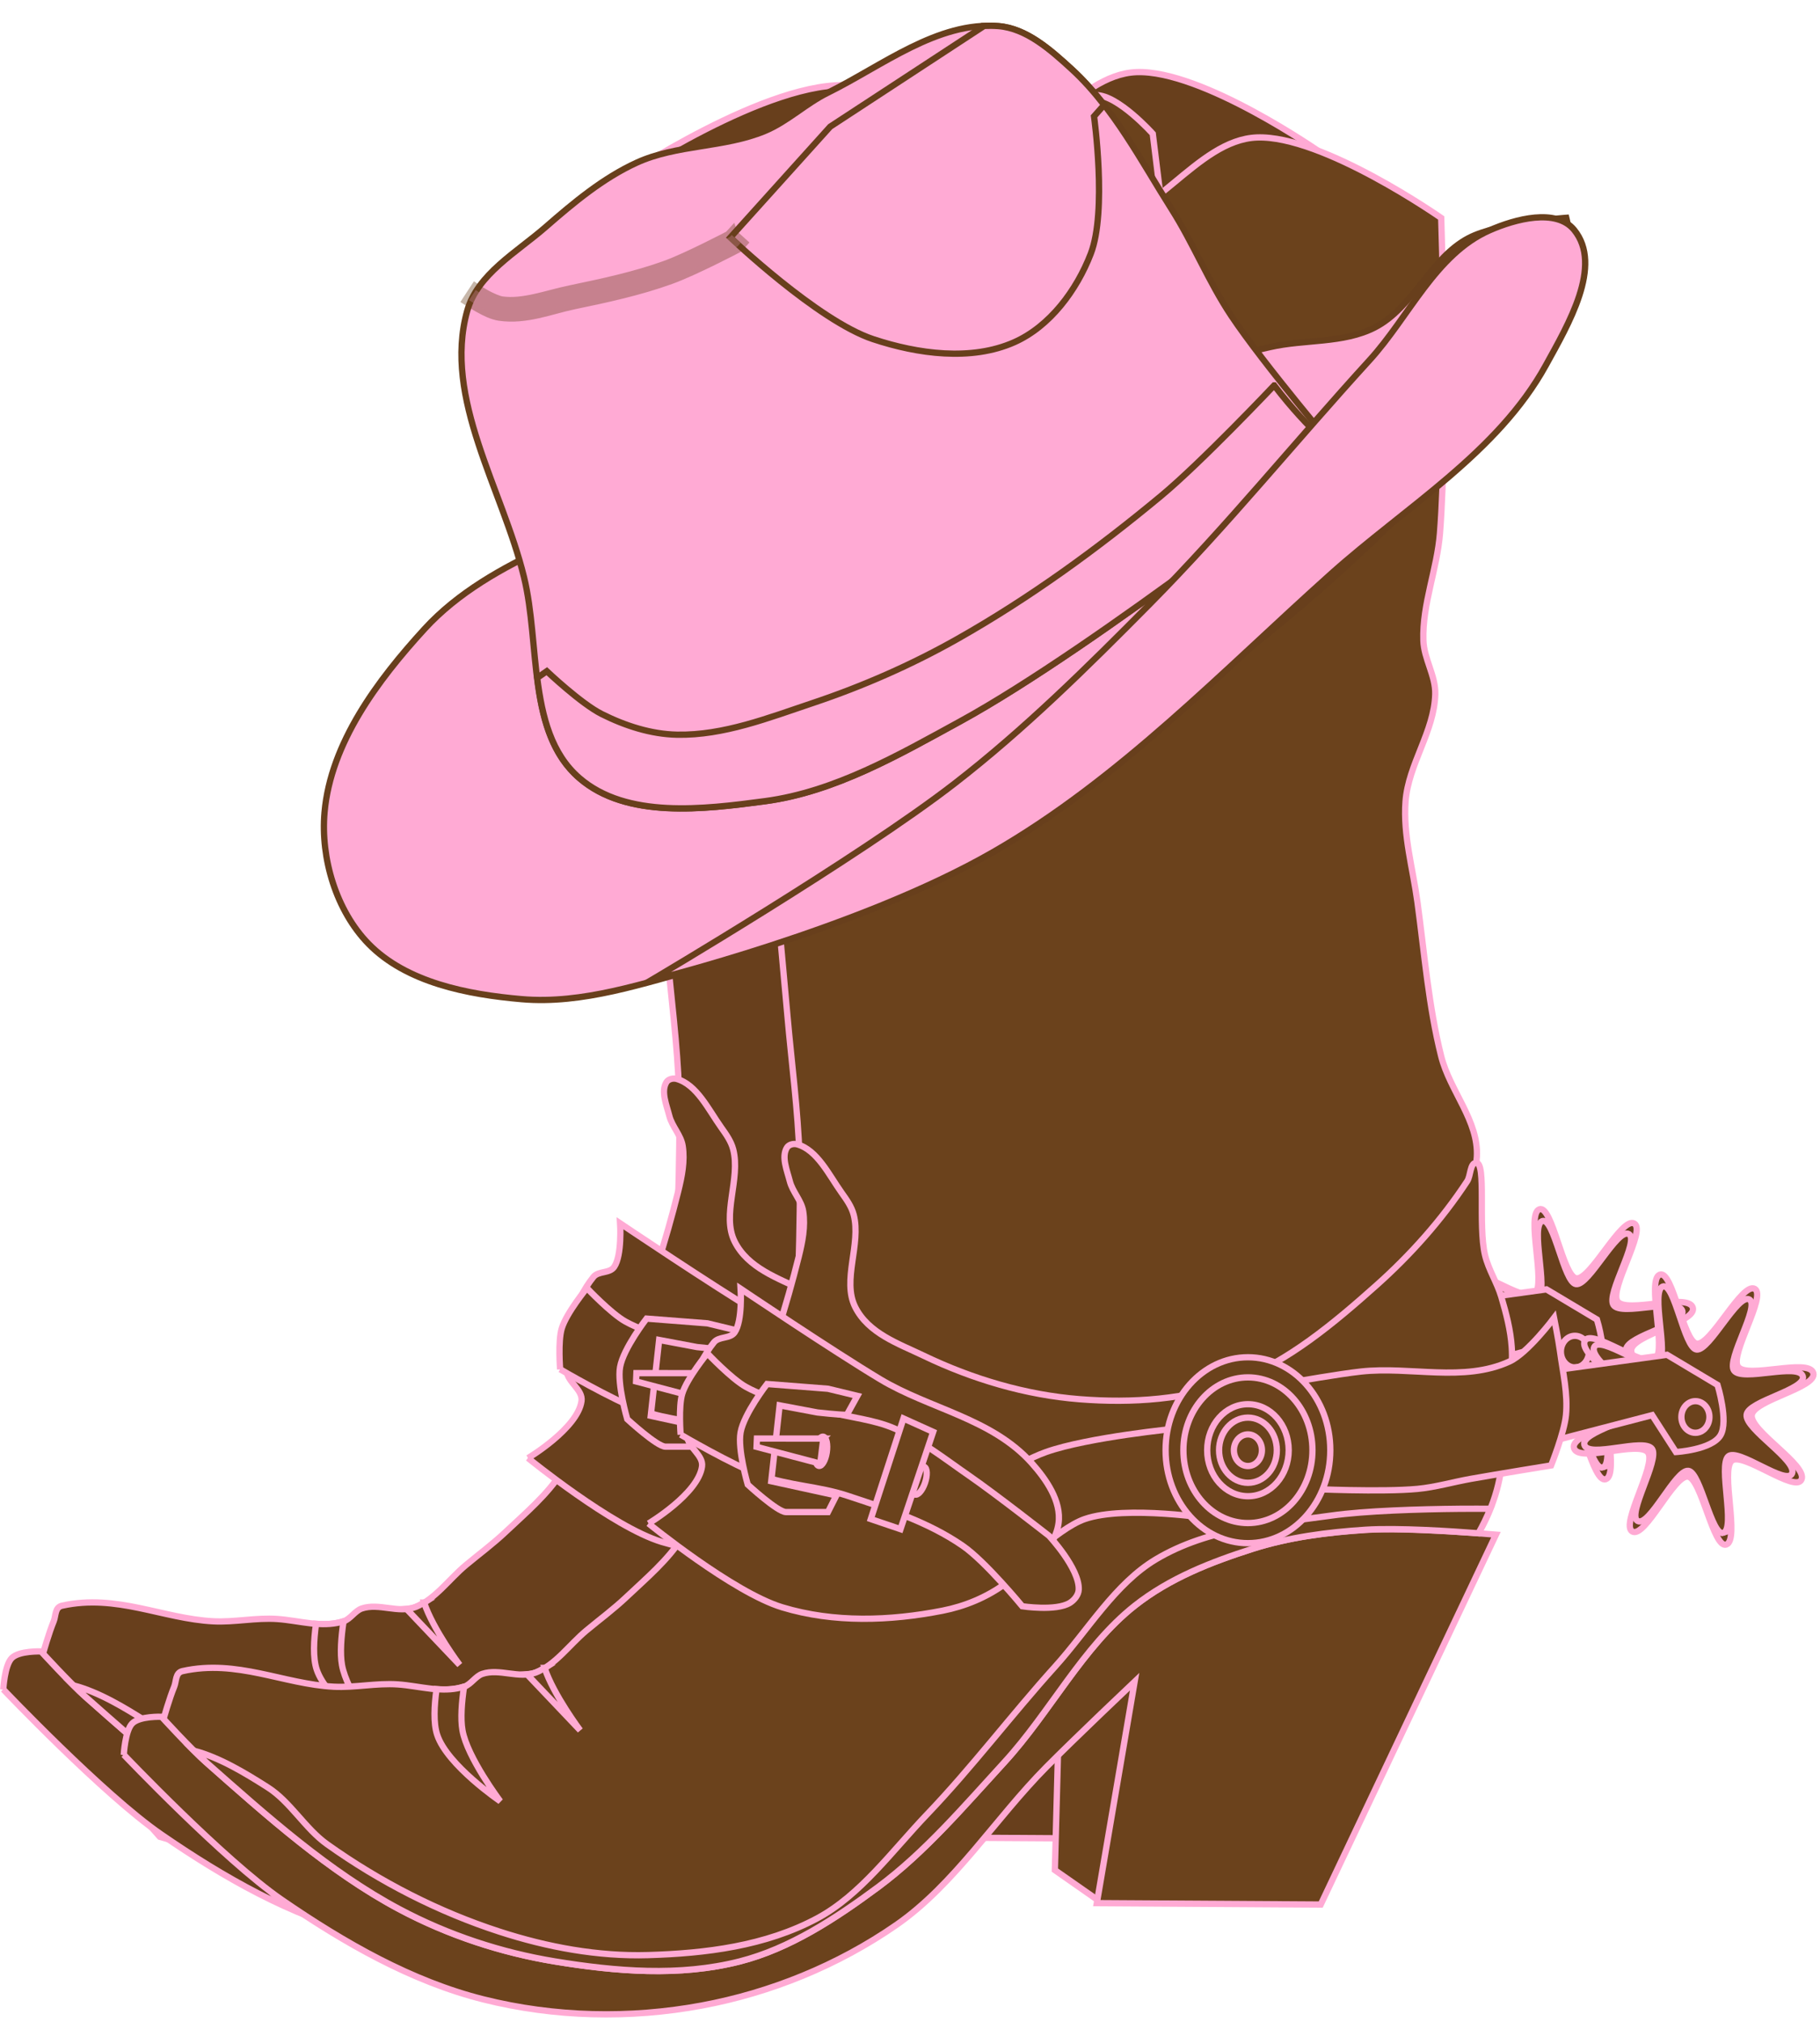 <?xml version="1.0" encoding="UTF-8"?><svg xmlns="http://www.w3.org/2000/svg" xmlns:xlink="http://www.w3.org/1999/xlink" height="321.8" preserveAspectRatio="xMidYMid meet" version="1.0" viewBox="4.5 -3.2 289.7 321.8" width="289.7" zoomAndPan="magnify"><g fill="#683f1c" id="change1_1" stroke="#ffaad4"><path d="m160.25 288.93l-7.023-4.906 0.669-24.907 15.381-10.188-9.028 40.001z" fill="inherit"/><path d="m112.58 170.52c-0.247-7.501-1.26-14.946-1.916-22.415-1.22-13.88-2.643-27.737-3.759-41.628-1.798-22.394-4.728-67.244-4.728-67.244l0.945-13.876s23.863-16.108 36.886-14.943c7.174 0.642 11.724 11.464 18.916 11.741 9.726 0.374 16.755-13.517 26.482-13.876 10.474-0.386 29.319 12.808 29.319 12.808s1.117 33.51-0.194 50.167c-0.454 5.756-2.828 11.302-2.643 17.078 0.093 2.932 1.966 5.606 1.891 8.539-0.153 5.961-4.279 11.135-4.729 17.078-0.406 5.365 1.168 10.689 1.892 16.01 1.117 8.21 1.775 16.56 3.783 24.55 1.389 5.529 5.997 10.274 5.674 16.01-0.41 7.311-9.457 19.212-9.457 19.212l-27.021 27.13-13.648 5.958-58.25-23.482s0.873-19.217 0.557-28.818v-1.5e-5z" fill="inherit"/><path d="m9.701 266.15s1.864-7.711 3.344-11.321c0.361-0.88 0.16-2.226 1.338-2.487 8.661-1.924 16.025 2.072 24.075 2.487 3.356 0.173 6.779-0.602 10.173-0.367 3.588 0.247 7.145 1.47 10.558 0.367 1.097-0.354 1.81-1.673 2.903-2.042 2.72-0.916 5.826 0.815 8.511-0.219 3.149-1.211 5.363-4.443 8.04-6.67 2.131-1.776 4.355-3.417 6.384-5.337 3.161-2.992 6.572-5.83 8.986-9.607 8.495-13.298 14.514-28.779 18.442-44.563 0.579-2.326 1.086-4.825 0.71-7.204-0.279-1.763-1.687-3.084-2.128-4.804-0.44-1.718-1.363-3.858-0.473-5.337 0.323-0.535 1.099-0.691 1.655-0.534 3.191 0.9 5.034 4.845 7.093 7.738 0.753 1.059 1.554 2.167 1.892 3.47 1.218 4.695-1.893 10.414 0.236 14.676 2.104 4.213 6.934 5.843 10.876 7.738 7.845 3.77 16.322 6.267 24.827 6.938 8.379 0.659 17.101 0.083 25.063-2.935 8.213-3.116 15.431-9.144 22.226-15.211 5.376-4.8 10.338-10.33 14.423-16.544 0.589-0.895 0.433-2.869 1.419-2.935 1.677-0.112 0.291 9.923 1.419 14.676 0.556 2.346 1.919 4.365 2.6 6.671 0.768 2.599 1.473 5.273 1.655 8.005 0.227 3.38-0.369 6.771-0.709 10.14-0.423 4.2-0.554 8.501-1.655 12.541-0.694 2.549-1.782 4.974-3.074 7.206-0.397 0.685-1.418 1.868-1.418 1.868l-36.413 3.468-31.212 25.083-29.555 34.69-42.56 7.738-49.418-14.41-20.236-22.976z" fill="inherit"/><path d="m5.022 265.66s15.916 16.738 25.14 23.088c9.971 6.864 20.7 12.991 32.101 15.85 11.32 2.84 23.336 3.109 34.776 0.978 10.847-2.019 21.595-6.332 30.961-12.83 9.272-6.433 15.765-16.943 23.878-25.129 4.597-4.638 14.045-13.585 14.045-13.585l-6.02 35.25 35.642 0.223 27.891-58.87s-13.829-1.203-20.732-0.755c-6.074 0.394-12.202 1.148-18.056 3.019-6.535 2.088-13.163 4.662-18.726 9.057-8.27 6.533-13.473 16.992-20.733 24.907-6.396 6.974-12.633 14.33-20.063 19.847-6.806 5.054-14.123 9.828-22.07 11.852-9.568 2.438-19.72 1.594-29.426 0-8.515-1.398-16.963-4.157-24.744-8.302-11.183-5.957-21.028-14.792-30.764-23.398-2.508-2.217-7.083-7.239-7.083-7.239s-3.503-0.144-4.681 1.064c-1.137 1.165-1.337 4.975-1.337 4.975z" fill="inherit"/><path d="m260.11 232.21c-2.053 0.742-3.967-10.518-6.105-10.81-2.244-0.306-6.838 9.892-8.865 8.735-1.931-1.102 3.852-10.632 2.524-12.549-1.394-2.014-11.088 1.71-11.803-0.718-0.681-2.314 9.326-4.249 9.591-6.665 0.277-2.537-8.921-8.101-7.884-10.383 0.987-2.172 9.541 4.388 11.252 2.897 1.796-1.565-1.444-12.655 0.707-13.458 2.048-0.766 3.747 10.707 5.891 10.99 2.251 0.298 7.218-9.897 9.224-8.722 1.91 1.118-4.015 10.45-2.682 12.374 1.401 2.021 11.297-1.419 11.995 1.015 0.665 2.318-9.515 4.293-9.8 6.703-0.3 2.531 8.951 7.99 7.915 10.26-0.986 2.162-9.421-4.514-11.112-3.002-1.777 1.588 1.31 12.554-0.845 13.333z" fill="inherit"/><path d="m259.65 230.34c-1.873 0.678-3.62-9.6-5.572-9.867-2.05-0.279-6.241 9.028-8.092 7.973-1.761-1.006 3.516-9.704 2.305-11.455-1.273-1.838-10.122 1.562-10.774-0.655-0.621-2.112 8.512-3.877 8.753-6.083 0.254-2.316-8.141-7.394-7.195-9.476 0.9-1.983 8.707 4.004 10.269 2.644 1.639-1.429-1.318-11.55 0.645-12.284 1.869-0.698 3.418 9.772 5.376 10.03 2.055 0.272 6.587-9.032 8.419-7.96 1.744 1.021-3.665 9.538-2.447 11.294 1.278 1.844 10.31-1.295 10.947 0.927 0.606 2.115-8.686 3.917-8.946 6.117-0.274 2.309 8.171 7.293 7.224 9.364-0.899 1.972-8.598-4.12-10.142-2.74-1.622 1.45 1.196 11.458-0.771 12.169z" fill="inherit"/><path d="m178.53 228.15s-14.005-2.274-20.553 0c-4.555 1.583-11.823 9.074-11.823 9.074l-8.039-12.275s8.87-5.758 13.714-7.472c6.702-2.37 20.808-3.735 20.808-3.735l5.893 14.408z" fill="inherit"/><path d="m217.73 226.52c-6.478 0.061-15.06 0.314-20.517 1.085-9.449 1.335-19.471 1.934-27.891 6.955-6.507 3.879-10.812 11.268-16.065 17.085-6.921 7.666-13.225 16.039-20.34 23.476-5.582 5.836-10.618 12.874-17.489 16.563-8.264 4.436-17.817 5.603-26.966 5.868-7.955 0.232-16.004-1.254-23.652-3.739-9.628-3.127-18.955-7.874-27.428-13.908-3.499-2.493-5.835-6.753-9.44-9.045-3.645-2.318-7.629-4.732-11.719-5.829 0.684 0.679 1.334 1.32 1.888 1.809 9.735 8.606 19.593 17.44 30.776 23.396 7.782 4.145 16.241 6.923 24.756 8.321 9.707 1.594 19.855 2.438 29.423 0 7.947-2.025 15.243-6.806 22.049-11.858 7.428-5.517 13.694-12.885 20.09-19.859 7.259-7.915 12.462-18.351 20.73-24.884 5.564-4.395 12.167-6.956 18.7-9.045 5.854-1.871 11.986-2.661 18.06-3.055 5.156-0.335 13.75 0.243 17.953 0.563 0.703-1.24 1.345-2.556 1.888-3.9-1.384-0.002-2.952-0.018-4.808 0z" fill="inherit"/><path d="m88.548 228.85s13.445 10.963 21.28 13.342c8.222 2.495 17.15 2.184 25.536 0.534 3.49-0.687 6.958-2.096 9.932-4.27 3.367-2.462 7.868-5.136 8.511-9.606 0.508-3.534-2.004-7.085-4.256-9.606-6.355-7.117-16.211-8.6-24.117-13.342-7.545-4.526-22.226-14.41-22.226-14.41s0.325 5.088-0.946 6.938c-0.735 1.071-2.502 0.599-3.31 1.601-3.121 3.87-4.71 9.736-4.256 14.943 0.16 1.822 2.612 2.993 2.365 4.804-0.596 4.352-8.512 9.072-8.512 9.072z" fill="inherit"/><path d="m231.27 204.67l19.388-2.669 8.039 4.804s1.794 5.785 0.473 8.005c-1.389 2.336-7.093 2.669-7.093 2.669l-3.783-5.871-18.443 4.804 1.419-11.742z" fill="inherit"/><path d="m191.55 206.27s6.92-1.215 10.404-1.601c7.858-0.869 16.333 1.763 23.645-1.601 2.897-1.333 7.093-6.938 7.093-6.938s0.703 3.543 0.946 5.337c0.453 3.36 1.271 6.761 0.945 10.14-0.269 2.797-2.364 8.005-2.364 8.005s-8.518 1.379-12.769 2.134c-2.841 0.505-5.645 1.334-8.511 1.602-5.692 0.531-17.133 0-17.133 0-4.826-8.578 0.344-5.822-2.256-17.079z" fill="inherit"/><path d="m197.07 217.19c0 8.17-5.869 14.793-13.108 14.793-7.24 0-13.108-6.624-13.108-14.793 0-8.171 5.868-14.794 13.108-14.794 7.239 0 13.108 6.624 13.108 14.794z" fill="inherit"/><path d="m93.661 214.72s8.327 4.873 12.768 6.5c4.441 1.627 9.235 1.719 13.715 3.203 6.319 2.094 12.827 4.12 18.443 8.005 3.616 2.501 9.457 9.606 9.457 9.606s5.343 0.821 7.566-0.534c0.693-0.423 1.385-1.246 1.419-2.134 0.125-3.354-4.729-8.539-4.729-8.539s-8.405-6.594-12.769-9.607c-3.852-2.661-7.606-5.642-11.821-7.472-3.32-1.44-6.951-1.709-10.405-2.668-4.433-1.23-9.144-1.681-13.241-3.954-2.32-1.289-6.147-5.337-6.147-5.337s-3.253 3.952-4.001 6.432c-0.62 2.053-0.255 6.5-0.255 6.5z" fill="inherit"/><path d="m194.23 217.19c0 6.401-4.598 11.592-10.27 11.592-5.673 0-10.271-5.191-10.271-11.592 0-6.402 4.598-11.592 10.271-11.592 5.672 0 10.27 5.189 10.27 11.592z" fill="inherit"/><path d="m190.45 217.19c0 4.044-2.904 7.322-6.487 7.322-3.584 0-6.488-3.278-6.488-7.322 0-4.044 2.904-7.323 6.488-7.323 3.583 0 6.487 3.279 6.487 7.323z" fill="inherit"/><path d="m188.56 217.19c0 2.865-2.058 5.187-4.596 5.187s-4.597-2.323-4.597-5.187c0-2.865 2.059-5.187 4.597-5.187s4.596 2.323 4.596 5.187z" fill="inherit"/><path d="m186.19 217.19c0 1.391-1 2.518-2.232 2.518-1.233 0-2.232-1.127-2.232-2.518 0-1.391 0.999-2.519 2.232-2.519 1.232 0 2.232 1.128 2.232 2.519z" fill="inherit"/><path d="m120.12 211.56c-1.338 0-4.681-0.376-4.681-0.376l-6.02-1.133-1.337 12.076 10.366 2.263-1.338 2.643h-6.688c-1.337 0-6.08-4.375-6.08-4.375s-1.631-5.558-1.14-8.302c0.53-2.957 4.211-7.703 4.211-7.703l9.697 0.755 4.681 1.131-1.671 3.019h1.5e-5z" fill="inherit"/><path d="m132.55 222.41c-0.418 1.214-1.141 2.03-1.614 1.822-0.474-0.207-0.519-1.36-0.1-2.574 0.418-1.215 1.141-2.031 1.614-1.822 0.473 0.207 0.519 1.359 0.1 2.574z" fill="inherit"/><path d="m129.13 212.14l-5.202 16.01 4.729 1.602 5.201-15.478-4.728-2.134z" fill="inherit"/><path d="m116.92 217.55c-0.199 1.283-0.766 2.243-1.266 2.144-0.5-0.099-0.744-1.22-0.545-2.502 0.199-1.283 0.766-2.243 1.266-2.144 0.5 0.099 0.744 1.22 0.545 2.502z" fill="inherit"/><path d="m116.37 215.34l-10.568-0.007-0.057 1.322 10.136 2.67 0.489-3.985z" fill="inherit"/><path d="m257.42 211.91c0 1.391-1 2.519-2.232 2.519s-2.232-1.128-2.232-2.519c0-1.391 1-2.519 2.232-2.519 1.232 0 2.232 1.128 2.232 2.519z" fill="inherit"/><path d="m59.181 254.82c-1.442 0.466-2.896 0.518-4.38 0.403-0.36 2.626-0.514 5.403 0.106 7.275 1.6 4.836 10.046 10.573 10.046 10.573s-5.262-6.979-6.021-11.296c-0.327-1.862-0.124-4.459 0.25-6.955z" fill="inherit"/><path d="m72.004 251.84c-0.446 0.272-0.904 0.537-1.389 0.723-0.459 0.176-0.946 0.239-1.425 0.282l8.478 8.924s-4.248-5.652-5.664-9.929z" fill="inherit"/><path d="m174.29 52.056l-26.55-0.184 4.018-44.613s4.83-5.68 7.982-5.724c3.524-0.05 9.063 6.147 9.063 6.147l5.486 44.374z" fill="inherit"/></g><g fill="#6b421c" id="change2_1" stroke="#ffaad4"><path d="m179.43 299.33l-7.023-4.906 0.669-24.907 15.381-10.188-9.028 40.001z" fill="inherit"/><path d="m131.76 180.92c-0.247-7.501-1.26-14.946-1.916-22.415-1.22-13.88-2.643-27.737-3.759-41.628-1.798-22.394-4.728-67.244-4.728-67.244l0.945-13.876s23.863-16.108 36.886-14.943c7.174 0.642 11.724 11.464 18.916 11.741 9.726 0.374 16.755-13.517 26.482-13.876 10.474-0.386 29.319 12.808 29.319 12.808s1.117 33.51-0.194 50.167c-0.454 5.756-2.828 11.302-2.643 17.078 0.093 2.932 1.966 5.606 1.891 8.539-0.153 5.961-4.279 11.135-4.729 17.078-0.406 5.365 1.168 10.689 1.892 16.01 1.117 8.21 1.775 16.56 3.783 24.55 1.389 5.529 5.997 10.274 5.674 16.01-0.41 7.311-9.457 19.212-9.457 19.212l-27.022 27.13-13.648 5.958-58.25-23.482s0.873-19.217 0.557-28.818v-1.5e-5z" fill="inherit"/><path d="m28.883 276.56s1.864-7.711 3.344-11.321c0.361-0.88 0.16-2.226 1.338-2.487 8.661-1.924 16.025 2.072 24.075 2.487 3.356 0.173 6.779-0.602 10.173-0.367 3.588 0.247 7.145 1.47 10.558 0.367 1.097-0.354 1.81-1.673 2.903-2.042 2.72-0.916 5.826 0.815 8.511-0.219 3.149-1.211 5.363-4.443 8.04-6.67 2.131-1.776 4.355-3.417 6.384-5.337 3.161-2.992 6.572-5.83 8.986-9.607 8.495-13.298 14.514-28.779 18.442-44.563 0.579-2.326 1.086-4.825 0.71-7.204-0.279-1.763-1.687-3.084-2.128-4.804-0.44-1.718-1.363-3.858-0.473-5.337 0.323-0.535 1.099-0.691 1.655-0.534 3.191 0.9 5.034 4.845 7.093 7.738 0.753 1.059 1.554 2.167 1.892 3.47 1.218 4.695-1.893 10.414 0.236 14.676 2.104 4.213 6.934 5.843 10.876 7.738 7.845 3.77 16.322 6.267 24.827 6.938 8.379 0.659 17.101 0.083 25.063-2.935 8.213-3.116 15.431-9.144 22.226-15.211 5.376-4.8 10.338-10.33 14.423-16.544 0.589-0.895 0.433-2.869 1.419-2.935 1.677-0.112 0.291 9.923 1.419 14.676 0.556 2.346 1.919 4.365 2.6 6.671 0.768 2.599 1.473 5.273 1.655 8.005 0.227 3.38-0.369 6.771-0.709 10.14-0.423 4.2-0.554 8.501-1.655 12.541-0.694 2.549-1.782 4.974-3.074 7.206-0.397 0.685-1.418 1.868-1.418 1.868l-36.413 3.468-31.212 25.083-29.555 34.69-42.56 7.738-49.418-14.41-20.236-22.976z" fill="inherit"/><path d="m24.205 276.06s15.916 16.738 25.14 23.088c9.971 6.864 20.7 12.991 32.101 15.85 11.319 2.84 23.336 3.109 34.776 0.978 10.847-2.019 21.595-6.332 30.961-12.83 9.272-6.433 15.765-16.943 23.878-25.129 4.597-4.638 14.045-13.585 14.045-13.585l-6.02 35.25 35.642 0.223 27.891-58.87s-13.829-1.203-20.732-0.755c-6.074 0.394-12.202 1.148-18.056 3.019-6.535 2.088-13.163 4.662-18.726 9.057-8.27 6.533-13.473 16.992-20.733 24.907-6.396 6.974-12.633 14.33-20.063 19.847-6.806 5.054-14.123 9.828-22.07 11.852-9.568 2.438-19.72 1.594-29.426 0-8.515-1.398-16.963-4.157-24.745-8.302-11.183-5.957-21.028-14.792-30.764-23.398-2.508-2.217-7.083-7.239-7.083-7.239s-3.503-0.144-4.681 1.064c-1.137 1.165-1.337 4.975-1.337 4.975z" fill="inherit"/><path d="m279.29 242.61c-2.053 0.742-3.967-10.518-6.105-10.81-2.244-0.306-6.838 9.892-8.865 8.735-1.931-1.102 3.852-10.632 2.524-12.549-1.394-2.014-11.088 1.71-11.803-0.718-0.681-2.314 9.326-4.249 9.591-6.665 0.277-2.537-8.921-8.101-7.884-10.383 0.987-2.172 9.541 4.388 11.252 2.897 1.796-1.565-1.444-12.655 0.707-13.458 2.048-0.766 3.747 10.707 5.891 10.99 2.251 0.298 7.218-9.897 9.224-8.722 1.91 1.118-4.015 10.45-2.682 12.374 1.401 2.021 11.297-1.419 11.995 1.015 0.665 2.318-9.515 4.293-9.8 6.703-0.3 2.531 8.951 7.99 7.915 10.26-0.986 2.162-9.421-4.514-11.112-3.002-1.777 1.588 1.31 12.554-0.845 13.333z" fill="inherit"/><path d="m278.83 240.75c-1.873 0.678-3.62-9.6-5.572-9.867-2.05-0.279-6.241 9.028-8.092 7.973-1.761-1.006 3.516-9.704 2.305-11.455-1.273-1.838-10.122 1.562-10.774-0.655-0.621-2.112 8.512-3.877 8.753-6.083 0.254-2.316-8.141-7.394-7.195-9.476 0.9-1.983 8.707 4.004 10.269 2.644 1.639-1.429-1.318-11.55 0.645-12.284 1.869-0.698 3.418 9.772 5.376 10.03 2.055 0.272 6.587-9.032 8.419-7.96 1.744 1.021-3.665 9.538-2.447 11.294 1.278 1.844 10.31-1.295 10.947 0.927 0.606 2.115-8.686 3.917-8.946 6.117-0.274 2.309 8.171 7.293 7.224 9.364-0.899 1.972-8.598-4.12-10.142-2.74-1.622 1.45 1.196 11.458-0.771 12.169z" fill="inherit"/><path d="m197.71 238.56s-14.005-2.274-20.553 0c-4.555 1.583-11.823 9.074-11.823 9.074l-8.039-12.275s8.87-5.758 13.714-7.472c6.702-2.37 20.808-3.735 20.808-3.735l5.893 14.408z" fill="inherit"/><path d="m236.91 236.92c-6.478 0.061-15.06 0.314-20.517 1.085-9.449 1.335-19.471 1.934-27.891 6.955-6.507 3.879-10.812 11.268-16.065 17.085-6.921 7.666-13.225 16.039-20.34 23.476-5.582 5.836-10.618 12.874-17.489 16.563-8.264 4.436-17.817 5.603-26.966 5.868-7.955 0.232-16.004-1.254-23.652-3.739-9.628-3.127-18.955-7.874-27.428-13.908-3.499-2.493-5.835-6.753-9.44-9.045-3.645-2.318-7.629-4.732-11.719-5.829 0.684 0.679 1.334 1.32 1.888 1.809 9.735 8.606 19.593 17.44 30.776 23.396 7.782 4.145 16.241 6.923 24.756 8.321 9.707 1.594 19.855 2.438 29.423 0 7.947-2.025 15.243-6.806 22.049-11.858 7.428-5.517 13.694-12.885 20.09-19.859 7.259-7.915 12.462-18.351 20.731-24.884 5.564-4.395 12.167-6.956 18.7-9.045 5.854-1.871 11.986-2.661 18.06-3.055 5.156-0.335 13.75 0.243 17.953 0.563 0.703-1.24 1.345-2.556 1.888-3.9-1.384-0.002-2.952-0.018-4.808 0z" fill="inherit"/><path d="m107.73 239.26s13.445 10.963 21.28 13.342c8.222 2.495 17.15 2.184 25.536 0.534 3.49-0.687 6.958-2.096 9.932-4.27 3.367-2.462 7.868-5.136 8.511-9.606 0.508-3.534-2.004-7.085-4.256-9.606-6.355-7.117-16.211-8.6-24.117-13.342-7.545-4.526-22.226-14.41-22.226-14.41s0.325 5.088-0.946 6.938c-0.735 1.071-2.502 0.599-3.31 1.601-3.121 3.87-4.71 9.736-4.256 14.943 0.16 1.822 2.613 2.993 2.365 4.804-0.596 4.352-8.512 9.072-8.512 9.072z" fill="inherit"/><path d="m250.46 215.08l19.388-2.669 8.039 4.804s1.794 5.785 0.473 8.005c-1.389 2.336-7.093 2.669-7.093 2.669l-3.783-5.871-18.443 4.804 1.419-11.742z" fill="inherit"/><path d="m210.73 216.68s6.92-1.215 10.404-1.601c7.858-0.869 16.333 1.763 23.645-1.601 2.898-1.333 7.093-6.938 7.093-6.938s0.703 3.543 0.946 5.337c0.453 3.36 1.271 6.761 0.945 10.14-0.269 2.797-2.364 8.005-2.364 8.005s-8.518 1.379-12.769 2.134c-2.841 0.505-5.645 1.334-8.511 1.602-5.692 0.531-17.133 0-17.133 0-4.826-8.578 0.344-5.822-2.256-17.079z" fill="inherit"/><path d="m216.25 227.6c0 8.17-5.869 14.793-13.108 14.793-7.24 0-13.108-6.624-13.108-14.793 0-8.171 5.868-14.794 13.108-14.794 7.239 0 13.108 6.624 13.108 14.794z" fill="inherit"/><path d="m112.84 225.12s8.327 4.873 12.768 6.5c4.441 1.627 9.235 1.719 13.715 3.203 6.319 2.094 12.827 4.12 18.443 8.005 3.616 2.501 9.457 9.606 9.457 9.606s5.343 0.821 7.566-0.534c0.693-0.423 1.385-1.246 1.419-2.134 0.125-3.354-4.729-8.539-4.729-8.539s-8.405-6.594-12.769-9.607c-3.852-2.661-7.606-5.642-11.821-7.472-3.32-1.44-6.951-1.709-10.405-2.668-4.433-1.23-9.144-1.681-13.241-3.954-2.32-1.289-6.147-5.337-6.147-5.337s-3.253 3.952-4.001 6.432c-0.62 2.053-0.255 6.5-0.255 6.5z" fill="inherit"/><path d="m213.41 227.6c0 6.401-4.598 11.592-10.27 11.592-5.673 0-10.271-5.191-10.271-11.592 0-6.402 4.598-11.592 10.271-11.592 5.672 0 10.27 5.189 10.27 11.592z" fill="inherit"/><path d="m209.63 227.6c0 4.044-2.904 7.322-6.487 7.322-3.584 0-6.488-3.278-6.488-7.322 0-4.044 2.904-7.323 6.488-7.323 3.583 0 6.487 3.279 6.487 7.323z" fill="inherit"/><path d="m207.74 227.6c0 2.865-2.058 5.187-4.596 5.187-2.538 0-4.597-2.323-4.597-5.187 0-2.865 2.059-5.187 4.597-5.187s4.596 2.323 4.596 5.187z" fill="inherit"/><path d="m205.37 227.6c0 1.391-1 2.518-2.232 2.518-1.233 0-2.232-1.127-2.232-2.518 0-1.391 0.999-2.519 2.232-2.519 1.232 0 2.232 1.128 2.232 2.519z" fill="inherit"/><path d="m139.3 221.97c-1.338 0-4.681-0.376-4.681-0.376l-6.02-1.133-1.337 12.076 10.366 2.263-1.338 2.643h-6.688c-1.337 0-6.08-4.375-6.08-4.375s-1.631-5.558-1.14-8.302c0.53-2.957 4.211-7.703 4.211-7.703l9.697 0.755 4.681 1.131-1.671 3.019z" fill="inherit"/><path d="m151.73 232.82c-0.418 1.214-1.141 2.03-1.614 1.822-0.474-0.207-0.519-1.36-0.1-2.574 0.418-1.215 1.141-2.031 1.614-1.822 0.473 0.207 0.519 1.359 0.1 2.574z" fill="inherit"/><path d="m148.31 222.55l-5.202 16.01 4.729 1.602 5.201-15.478-4.728-2.134z" fill="inherit"/><path d="m136.1 227.95c-0.199 1.283-0.766 2.243-1.266 2.144-0.5-0.099-0.744-1.22-0.545-2.502 0.199-1.283 0.766-2.243 1.266-2.144 0.5 0.099 0.744 1.22 0.545 2.502z" fill="inherit"/><path d="m135.55 225.75l-10.568-0.007-0.057 1.322 10.136 2.67 0.489-3.985z" fill="inherit"/><path d="m276.6 222.31c0 1.391-1 2.519-2.232 2.519s-2.232-1.128-2.232-2.519c0-1.391 1-2.519 2.232-2.519 1.232 0 2.232 1.128 2.232 2.519z" fill="inherit"/><path d="m78.363 265.22c-1.442 0.466-2.896 0.518-4.38 0.403-0.36 2.626-0.514 5.403 0.106 7.275 1.6 4.836 10.046 10.573 10.046 10.573s-5.262-6.979-6.021-11.296c-0.327-1.862-0.124-4.459 0.25-6.955z" fill="inherit"/><path d="m91.187 262.25c-0.446 0.272-0.904 0.537-1.389 0.723-0.459 0.176-0.946 0.239-1.425 0.282l8.478 8.924s-4.248-5.652-5.664-9.929z" fill="inherit"/><path d="m193.48 62.462l-26.55-0.184 4.018-44.613s4.83-5.68 7.982-5.724c3.524-0.05 9.063 6.147 9.063 6.147l5.486 44.374z" fill="inherit"/></g><g fill="#ffaad4" id="change3_1" stroke="#683f1c"><path d="m91.321 80.474c-7.274 2.877-14.6 6.498-20.173 11.982-7.902 7.776-15.879 17.343-17.434 28.312-1.032 7.283 1.037 15.739 5.896 21.267 5.698 6.482 15.313 8.877 23.866 10.073 9.691 1.355 19.566-1.532 29.138-3.562 4.585-0.973 9.125-2.298 13.448-4.107 24.69-10.331 48.442-23.226 70.605-38.221 15.469-10.467 30.075-22.42 43.083-35.817 6.272-6.459 13.824-12.721 16.645-21.266 1.305-3.951-0.331-12.478-0.331-12.478s-10.881 0.199-15.69 2.404c-6.26 2.871-9.402 10.622-15.69 13.431-5.16 2.305-11.244 1.255-16.81 2.239-39.181 6.923-79.559 11.111-116.55 25.744v-2.3e-5z" fill="inherit" transform="rotate(-3.009 156.08 76.871)"/><path d="m94.511 117.47c7.158 6.871 19.425 6.01 29.32 5.216 11.159-0.896 21.611-6.231 31.699-11.081 22.2-10.672 62.604-39.247 62.604-39.247s-11.382-14.907-16.154-22.952c-3.302-5.565-5.402-11.774-8.576-17.412-4.478-7.956-8.327-16.582-14.73-23.094-3.155-3.207-6.797-6.853-11.258-7.448-9.654-1.286-18.792 5.324-27.736 9.173-3.581 1.541-6.627 4.234-10.302 5.54-6.588 2.342-14.1 1.388-20.604 3.957-5.52 2.181-10.386 5.838-15.056 9.498-4.79 3.753-11.215 6.897-13.147 12.663-4.583 13.68 4.123 28.564 6.807 42.738 2.061 10.881-0.863 24.777 7.133 32.449z" fill="inherit" transform="rotate(-3.009 156.08 76.871)"/><path d="m208.23 60.851s-12.188 11.615-18.922 16.633c-10.58 7.883-21.734 15.132-33.547 21.015-7.511 3.74-15.433 6.729-23.518 8.972-7.129 1.978-14.468 4.434-21.847 3.905-4.13-0.296-8.192-1.858-11.789-3.905-3.218-1.829-8.386-7.273-8.386-7.273l-1.582 0.983c0.461 6.266 1.594 12.163 5.88 16.276 7.158 6.87 19.413 6.011 29.308 5.216 11.159-0.896 21.609-6.209 31.697-11.058 22.2-10.673 62.616-39.257 62.616-39.257s-4.657-3.839-9.909-11.506z" fill="inherit" transform="rotate(-3.009 156.08 76.871)"/><path d="m104.13 150.23s34.178-17.817 49.968-28.773c11.549-8.013 22.1-17.41 32.5-26.863 12.894-11.719 24.58-24.701 36.984-36.936 6.683-6.592 11.392-16.317 20.172-19.651 4.195-1.593 10.792-2.989 13.449 0.623 4.345 5.908-1.738 15.035-5.604 21.266-8.365 13.486-23.491 21.39-35.862 31.34-18.098 14.555-35.32 30.9-56.035 41.413-22.062 11.197-55.571 17.581-55.571 17.581z" fill="inherit" transform="rotate(-3.009 156.08 76.871)"/><path d="m165.13 1.295l-25.309 14.725-16.802 16.782s13.182 13.959 21.847 17.348c6.976 2.728 15.418 4.347 22.413 1.669 5.798-2.219 10.36-7.753 12.893-13.414 2.983-6.661 1.671-21.819 1.671-21.819l1.702-1.729c-1.472-2.11-3.059-4.125-4.865-5.962-3.155-3.207-6.82-6.857-11.282-7.452-0.764-0.102-1.51-0.141-2.268-0.149z" fill="inherit" transform="rotate(-3.009 156.08 76.871)"/><path d="m123.26 32.414l-0.27 0.268c-0.253 0.116-6.964 3.187-10.415 4.233-4.95 1.5-10.149 2.332-15.341 3.13-3.929 0.604-7.698 1.881-11.133 1.192-0.533-0.107-1.628-0.633-2.477-1.163-0.849-0.529-1.522-1.043-1.522-1.043l-1.134 1.55s0.717 0.526 1.642 1.103c0.924 0.576 2.015 1.212 3.104 1.431 4.117 0.825 8.136-0.626 11.818-1.192 5.203-0.799 10.466-1.64 15.58-3.189 3.853-1.168 10.834-4.382 10.834-4.382l0.15-0.089 0.119-0.119 0.388-0.388-1.343-1.341z" fill="inherit" opacity=".378" stroke-width="2" transform="rotate(-3.009 156.08 76.871)"/></g></svg>
